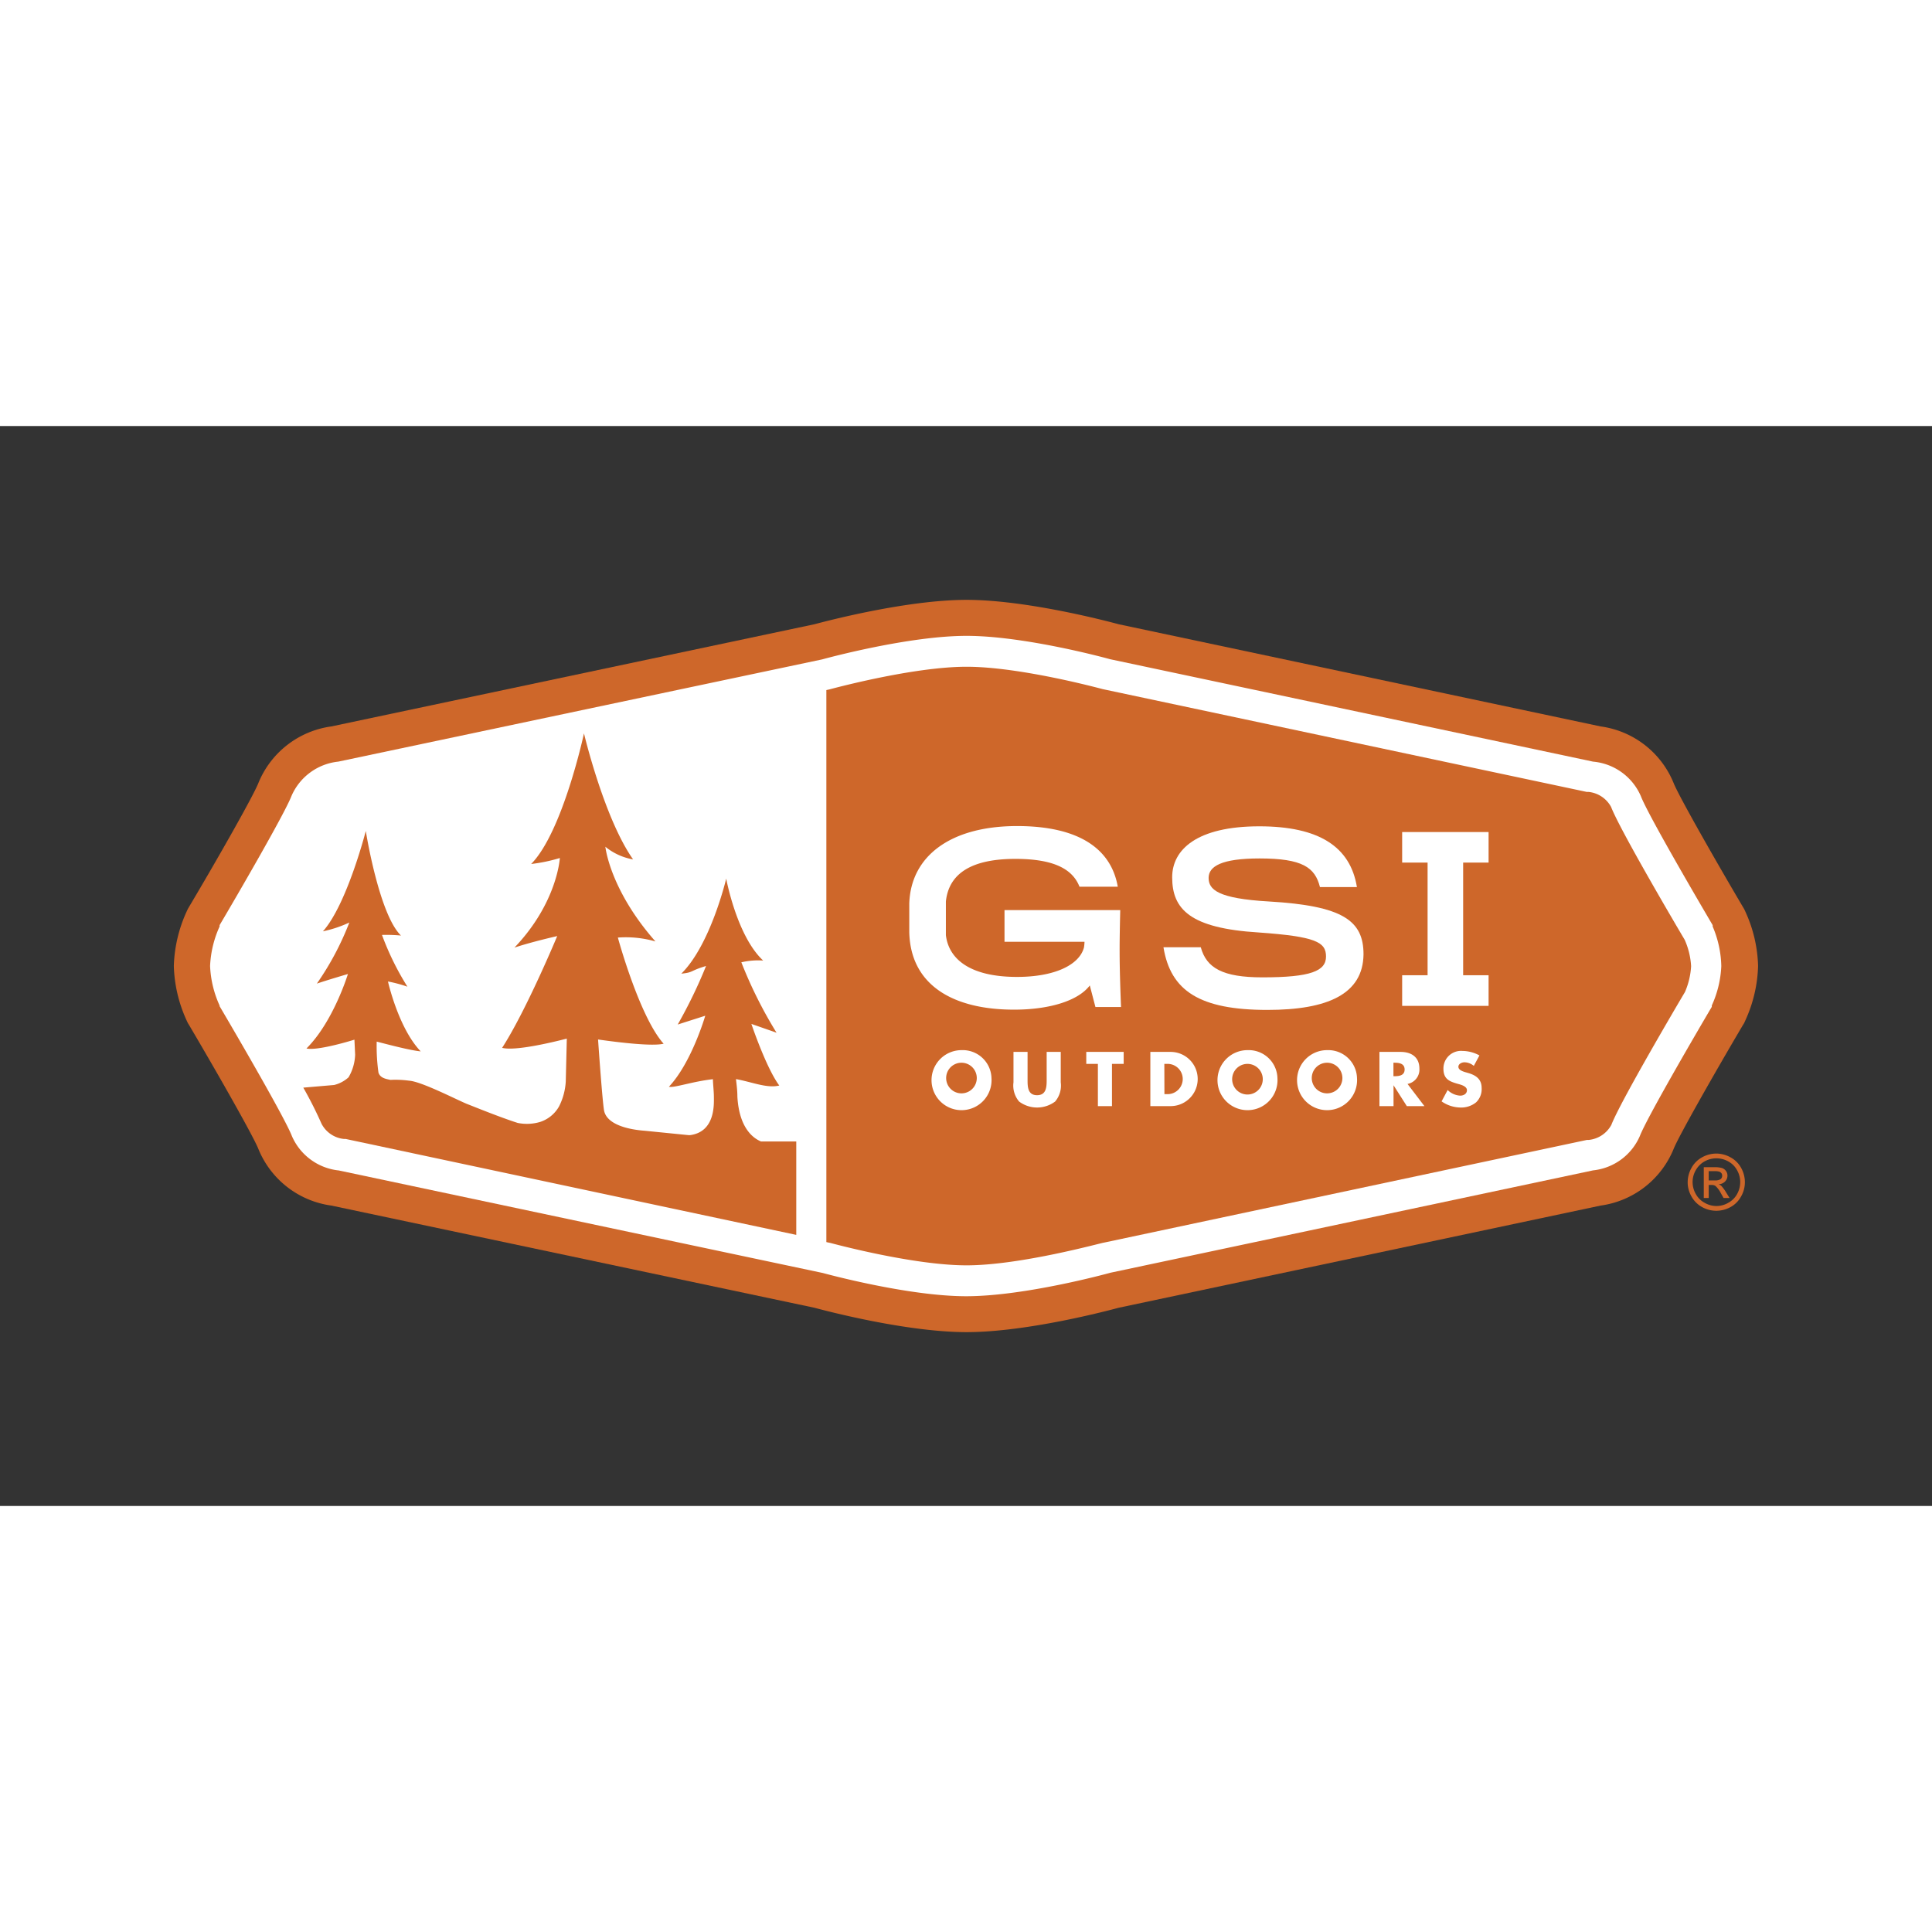 <svg xmlns="http://www.w3.org/2000/svg" id="Layer_1" data-name="Layer 1" viewBox="0 0 219.51 122.7" width="84" height="84"><rect x="0" y="0" width="219.51" height="122.7" fill="#333333" stroke="none"/><defs><style>.cls-1{fill:#ce672a;}.cls-2{fill:#fff;}.cls-3{fill:none;}</style></defs><path d="M92.54 22.52 37.65 34.13a10.48 10.48 0 0 0-8.3 6.45C28.79 42 24.83 49 21.48 54.63l-.14.24-.12.26a16 16 0 0 0-1.47 6.22 15.9 15.9 0 0 0 1.47 6.22l.12.26.15.24c3.34 5.66 7.3 12.64 7.86 14.05a10.48 10.48 0 0 0 8.3 6.45l54.89 11.61c1.14.31 10.42 2.77 17.28 2.77s16.14-2.46 17.28-2.77l54.76-11.61a10.5 10.5 0 0 0 8.3-6.45c.56-1.41 4.52-8.39 7.86-14.05l.15-.24.12-.27a15.89 15.89 0 0 0 1.46-6.21 15.76 15.76 0 0 0-1.46-6.21l-.12-.26-.15-.25c-3.34-5.66-7.3-12.64-7.86-14.05a10.48 10.48 0 0 0-8.3-6.45L127.1 22.52c-1.14-.31-10.42-2.77-17.28-2.77s-16.13 2.46-17.28 2.77Z" class="cls-1"/><path d="M144 66.34c-7.69 0-11-2.16-11.81-7.12h4.24c.65 2.37 2.5 3.42 7 3.42 5.51 0 7.23-.72 7.23-2.37s-1.2-2.27-7.66-2.73c-7.79-.48-9.82-2.64-9.82-6.27 0-3.14 2.8-5.79 9.9-5.79 6.77 0 10.34 2.31 11.09 6.9h-4.2c-.56-2.24-2-3.25-6.86-3.25-4.33 0-5.79.9-5.79 2.21s1 2.35 6.87 2.68c8.36.49 10.73 2.16 10.73 6-.05 4.52-4.07 6.32-10.92 6.32Z" class="cls-2"/><path d="M169.13 49.6 169.13 46.13 159.31 46.13 159.31 49.6 162.2 49.6 162.2 62.4 159.31 62.4 159.31 65.88 169.13 65.88 169.13 62.4 166.24 62.4 166.24 49.6 169.13 49.6z" class="cls-2"/><path d="M112.65 74.08a3.41 3.41 0 1 1-3.41-3.17 3.27 3.27 0 0 1 3.41 3.17Zm-5.15 0a1.74 1.74 0 1 0 3.48 0 1.74 1.74 0 0 0-3.48 0ZM120.52 71.11v3.46a2.8 2.8 0 0 1-.64 2.18 3.42 3.42 0 0 1-4.09 0 2.8 2.8 0 0 1-.64-2.18v-3.46h1.6v3.24c0 .8.06 1.68 1.08 1.68s1.09-.88 1.09-1.68v-3.24ZM126.34 77.27h-1.6v-4.8h-1.32v-1.36h4.25v1.36h-1.33ZM130.7 71.11h2.3a3.08 3.08 0 1 1 0 6.16h-2.3Zm1.6 4.8h.36a1.72 1.72 0 1 0 0-3.44h-.37ZM145.14 74.08a3.41 3.41 0 1 1-3.41-3.17 3.27 3.27 0 0 1 3.41 3.17Zm-5.14 0a1.74 1.74 0 1 0 3.47 0 1.74 1.74 0 0 0-3.47 0ZM154.18 74.08a3.41 3.41 0 1 1-3.4-3.17 3.27 3.27 0 0 1 3.4 3.17Zm-5.14 0a1.74 1.74 0 1 0 3.48 0 1.74 1.74 0 0 0-3.48 0ZM161.84 77.27h-2l-1.51-2.37v2.37h-1.6v-6.16h2.4c1.21 0 2.14.58 2.14 1.9a1.66 1.66 0 0 1-1.35 1.74Zm-3.52-3.4h.16c.52 0 1.11-.1 1.11-.76s-.59-.77-1.11-.77h-.16ZM167.45 72.7a1.67 1.67 0 0 0-1.06-.41c-.29 0-.69.17-.69.51s.43.5.71.59l.41.12c.86.25 1.52.69 1.52 1.69a2.07 2.07 0 0 1-.64 1.65 2.69 2.69 0 0 1-1.74.58 3.82 3.82 0 0 1-2.17-.7l.69-1.29a2.2 2.2 0 0 0 1.42.64c.37 0 .77-.19.77-.62s-.63-.61-1-.71c-1-.28-1.67-.55-1.67-1.74a2 2 0 0 1 2.16-2.01 4.12 4.12 0 0 1 1.93.51ZM127.28 55h-13.15v3.6h9.09a5.09 5.09 0 0 1-.06.64c-.51 1.95-3.26 3.35-7.61 3.35-5.3 0-7.75-2-8.08-4.74v-3.83c.33-3.14 2.85-4.84 7.9-4.84 4.39 0 6.5 1.17 7.28 3.16H127c-.75-4.29-4.4-6.89-11.44-6.89-7.61 0-12.09 3.45-12.25 8.82v3.22c.13 6 4.92 8.82 11.91 8.82 4 0 7.28-1 8.6-2.75l.64 2.45h2.91s-.16-3.65-.16-6.23c-.01-1.67.07-4.78.07-4.78Z" class="cls-2"/><path d="M194.59 56.86V56.71c-2-3.4-7.4-12.66-8.16-14.66a6.55 6.55 0 0 0-5.43-3.92l-54.89-11.64c-.3-.09-9.67-2.65-16.29-2.65s-16 2.56-16.39 2.67l-55 11.62a6.53 6.53 0 0 0-5.32 3.92c-.77 2-6.15 11.26-8.16 14.66V56.86a12.08 12.08 0 0 0-1.08 4.49 12 12 0 0 0 1.08 4.49v.08L25 66c2 3.4 7.39 12.66 8.16 14.66a6.55 6.55 0 0 0 5.33 3.92l55 11.65c.29.08 9.67 2.64 16.29 2.64s16-2.56 16.39-2.67L181 84.57a6.53 6.53 0 0 0 5.32-3.91c.77-2 6.16-11.27 8.17-14.67V65.84a12 12 0 0 0 1.08-4.49 12.08 12.08 0 0 0-.98-4.49Zm-3.15 7.45c-.91 1.53-7.36 12.49-8.36 15.09a3.29 3.29 0 0 1-2.56 1.71H180.31l-54.93 11.68c-.19 0-9.42 2.57-15.56 2.57s-15.37-2.52-15.46-2.54l-.47-.1V30l.36-.08c.2-.05 9.43-2.57 15.57-2.57s15.37 2.52 15.46 2.54l55 11.68h.2a3.29 3.29 0 0 1 2.57 1.71c1 2.6 7.45 13.56 8.36 15.09a8.53 8.53 0 0 1 .73 3 8.53 8.53 0 0 1-.7 2.94Z" class="cls-2"/><path d="M90.47 81.29h-4C85.78 81 84 80 83.78 76.2c0-.75-.1-1.44-.16-2 1.79.32 3.53 1.08 4.92.73-1.49-2-3.17-7-3.17-7l2.86 1a49.9 49.9 0 0 1-4-8 8.43 8.43 0 0 1 2.48-.2c-3-2.78-4.2-9.31-4.2-9.31s-1.76 7.5-5.1 10.8c1.43-.14.94-.32 2.81-.87A55.4 55.4 0 0 1 77 68l3.13-1s-1.54 5.32-4.13 8.07c.6.15 2.66-.6 5-.86 0 .45.11 1.41.11 2 0 .77.2 4-2.74 4.36h-.1l-5-.5c-2.18-.16-4.42-.82-4.65-2.37-.18-1.19-.52-5.85-.67-8 2.53.36 6.21.79 7.45.48-2.76-3.08-5.2-12.06-5.2-12.06a12.17 12.17 0 0 1 4.27.44c-5.2-5.9-5.69-10.76-5.69-10.76a6.85 6.85 0 0 0 3.15 1.44c-3.3-4.69-5.58-14.32-5.58-14.32s-2.4 11.18-6 14.84a18.45 18.45 0 0 0 3.26-.68s-.28 5.07-5.16 10.18c1.94-.65 4.86-1.31 4.86-1.31s-3.52 8.46-6.26 12.7c1.46.37 5.44-.56 7.35-1.05l-.12 4.9a7.18 7.18 0 0 1-.76 2.8 3.82 3.82 0 0 1-2.16 1.77 5.28 5.28 0 0 1-2.54.11C56.79 78.53 54 77.39 53 77c-1.36-.58-5.15-2.53-6.52-2.62a11.44 11.44 0 0 0-2.12-.09c-.52-.11-1.16-.21-1.36-.83a21.62 21.62 0 0 1-.2-3.52c1.55.4 3.84 1 5 1.11-2.53-2.63-3.72-7.94-3.72-7.94a15.53 15.53 0 0 1 2.21.59 31.49 31.49 0 0 1-2.89-5.88 17.85 17.85 0 0 1 2.16.07c-2.5-2.41-4-11.88-4-11.88s-2.14 8.35-4.87 11.4a13.63 13.63 0 0 0 3-1A32.56 32.56 0 0 1 36 63.35c1.31-.44 3.53-1.09 3.53-1.09s-1.65 5.42-4.71 8.46c1 .24 3.9-.52 5.45-1l.08 1.71A5.44 5.44 0 0 1 39.6 74a3.77 3.77 0 0 1-1.64.87l-3.5.3a45.88 45.88 0 0 1 2.07 4.1A3.23 3.23 0 0 0 39.07 81h.2l51.2 10.9ZM195 82.66a3.33 3.33 0 0 1 1.6.42 3 3 0 0 1 1.22 1.2 3.35 3.35 0 0 1 .43 1.64 3.24 3.24 0 0 1-.43 1.61 3 3 0 0 1-1.2 1.21 3.37 3.37 0 0 1-1.62.42 3.31 3.31 0 0 1-1.61-.42 3.06 3.06 0 0 1-1.21-1.21 3.24 3.24 0 0 1-.43-1.61 3.36 3.36 0 0 1 .44-1.64 3 3 0 0 1 1.21-1.2 3.33 3.33 0 0 1 1.6-.42Zm0 .54a2.78 2.78 0 0 0-1.33.35 2.61 2.61 0 0 0-1 1 2.71 2.71 0 0 0 0 2.7 2.47 2.47 0 0 0 1 1 2.67 2.67 0 0 0 1.35.37 2.64 2.64 0 0 0 1.35-.37 2.49 2.49 0 0 0 1-1 2.82 2.82 0 0 0 .35-1.34 2.74 2.74 0 0 0-.36-1.36 2.48 2.48 0 0 0-1-1 2.81 2.81 0 0 0-1.36-.35Zm-1.42 4.51v-3.5h1.2a3 3 0 0 1 .89.1.93.93 0 0 1 .44.34.88.88 0 0 1 .16.51.94.94 0 0 1-.27.67 1.08 1.08 0 0 1-.73.32 1 1 0 0 1 .3.18 4.33 4.33 0 0 1 .52.7l.42.68h-.68l-.31-.55a2.93 2.93 0 0 0-.6-.81.71.71 0 0 0-.45-.12h-.33v1.48Zm.56-2h.68a1.17 1.17 0 0 0 .67-.14.48.48 0 0 0 .18-.39.44.44 0 0 0-.08-.28.55.55 0 0 0-.24-.18 1.78 1.78 0 0 0-.57-.06h-.64Z" class="cls-1"/><g id="Spacers"><path d="M114.66 106.42 114.66 102.95 104.84 102.95 104.84 106.42 107.73 106.42 107.73 119.22 104.84 119.22 104.84 122.7 114.66 122.7 114.66 119.22 111.77 119.22 111.77 106.42 114.66 106.42z" class="cls-3"/><path d="M114.66 3.48 114.66 0 104.84 0 104.84 3.48 107.73 3.48 107.73 16.28 104.84 16.28 104.84 19.75 114.66 19.75 114.66 16.28 111.77 16.28 111.77 3.48 114.66 3.48z" class="cls-3"/><path d="M203.23 56.34 199.75 56.34 199.75 66.16 203.23 66.16 203.23 63.27 216.03 63.27 216.03 66.16 219.51 66.16 219.51 56.34 216.03 56.34 216.03 59.23 203.23 59.23 203.23 56.34z" class="cls-3"/><path d="M3.48 56.34 0 56.34 0 66.16 3.48 66.16 3.48 63.27 16.28 63.27 16.28 66.16 19.75 66.16 19.75 56.34 16.28 56.34 16.28 59.23 3.48 59.23 3.48 56.34z" class="cls-3"/></g></svg>